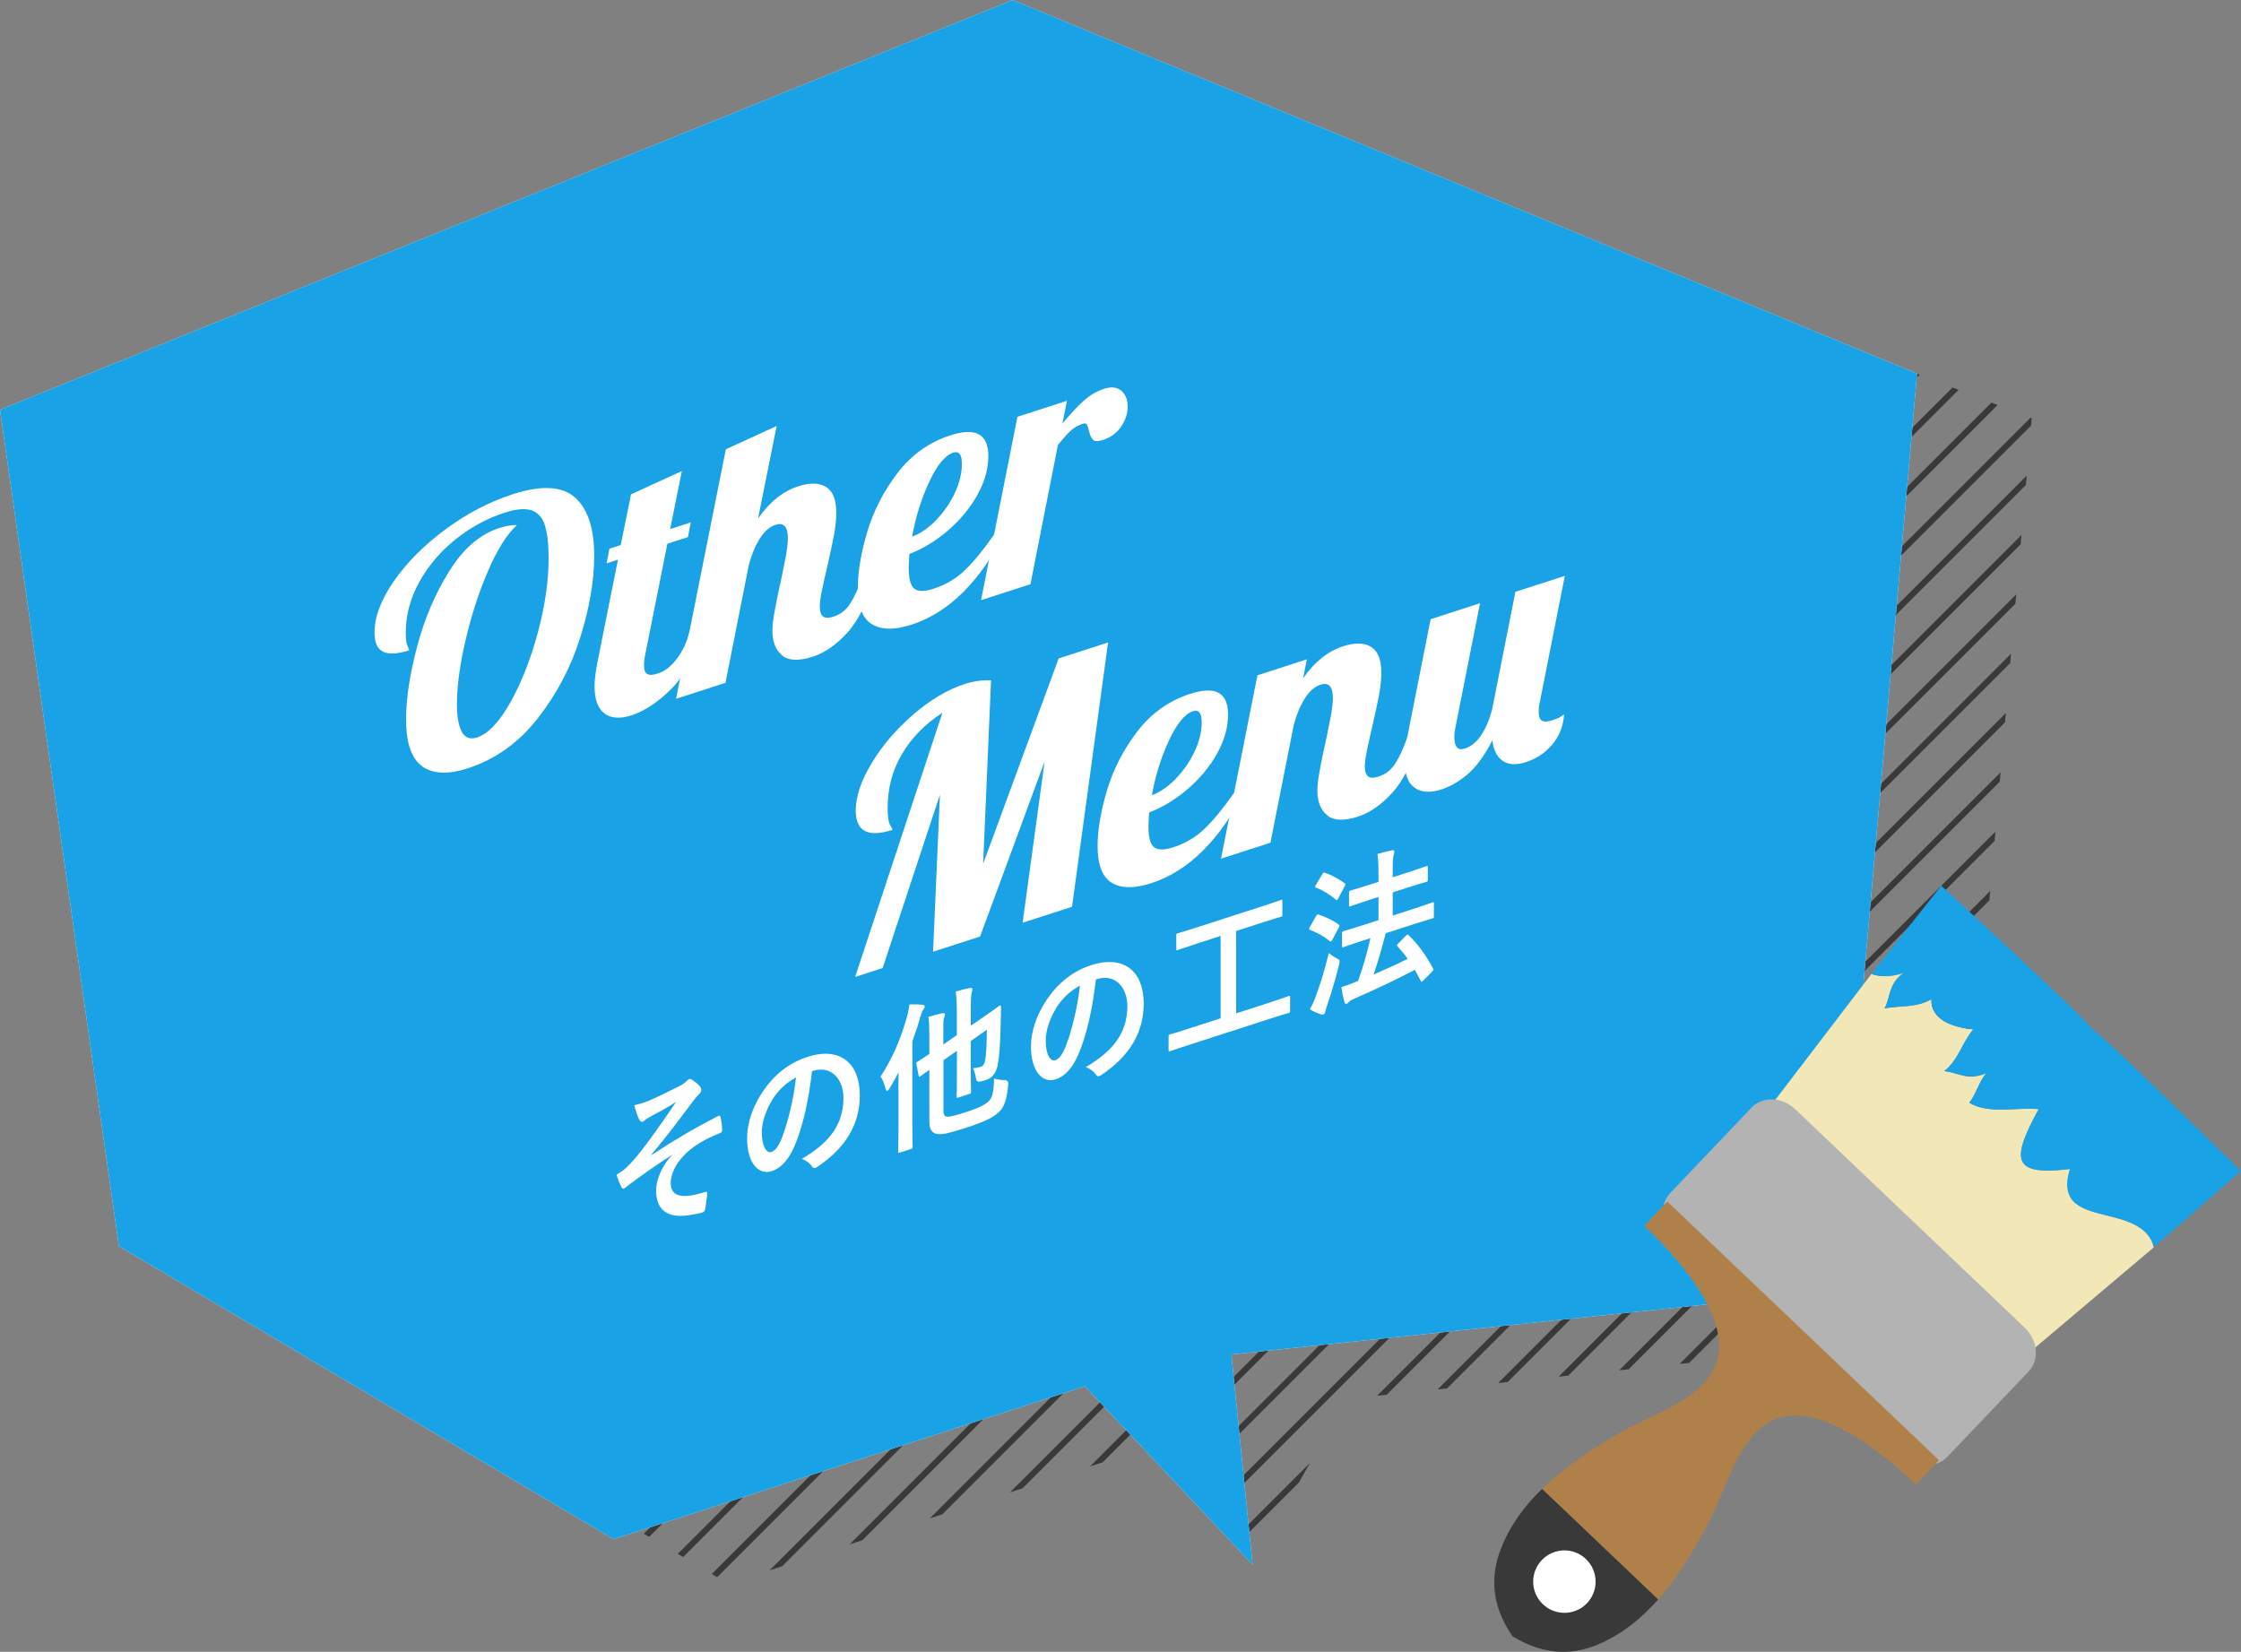 <?xml version="1.0" encoding="UTF-8"?><svg xmlns="http://www.w3.org/2000/svg" xmlns:xlink="http://www.w3.org/1999/xlink" viewBox="0 0 371.86 274.11"><rect x="0" y="0" width="371.86" height="274.11" fill="#808080" stroke="none"/><defs><style>.cls-1,.cls-2,.cls-3,.cls-4,.cls-5,.cls-6,.cls-7,.cls-8,.cls-9,.cls-10{stroke-width:0px;}.cls-1,.cls-8{fill:#1aa2e6;}.cls-2{fill:#fded35;}.cls-11{isolation:isolate;}.cls-3{opacity:.9;}.cls-3,.cls-9{fill:#fff;}.cls-4{fill:#b3b3b4;}.cls-5{fill:#393939;}.cls-6,.cls-12{fill:none;}.cls-7{fill:#f2e8b7;}.cls-12{stroke:#393939;stroke-miterlimit:10;}.cls-8{mix-blend-mode:multiply;}.cls-13{clip-path:url(#clippath);}.cls-10{fill:#b0804b;}</style><clipPath id="clippath"><polygon class="cls-6" points="323.75 221.59 337.14 69.4 187.42 11.27 19.02 75.39 38.75 214.19 120.83 262.81 199.04 237.44 207.85 259.63 223.35 232.16 323.75 221.59"/></clipPath></defs><g class="cls-11"><g id="_レイヤー_2"><g id="_レイヤー_1-2"><g class="cls-13"><line class="cls-12" x1="102.12" y1="-99.33" x2="-293.28" y2="296.07"/><line class="cls-12" x1="111.1" y1="-99.33" x2="-284.29" y2="296.07"/><line class="cls-12" x1="120.09" y1="-99.33" x2="-275.31" y2="296.07"/><line class="cls-12" x1="129.07" y1="-99.33" x2="-266.33" y2="296.07"/><line class="cls-12" x1="138.05" y1="-99.33" x2="-257.35" y2="296.07"/><line class="cls-12" x1="147.03" y1="-99.33" x2="-248.37" y2="296.07"/><line class="cls-12" x1="156.01" y1="-99.33" x2="-239.39" y2="296.07"/><line class="cls-12" x1="164.99" y1="-99.33" x2="-230.41" y2="296.07"/><line class="cls-12" x1="173.97" y1="-99.33" x2="-221.42" y2="296.07"/><line class="cls-12" x1="182.95" y1="-99.33" x2="-212.44" y2="296.07"/><line class="cls-12" x1="191.94" y1="-99.33" x2="-203.46" y2="296.07"/><line class="cls-12" x1="200.92" y1="-99.33" x2="-194.48" y2="296.07"/><line class="cls-12" x1="209.9" y1="-99.33" x2="-185.5" y2="296.07"/><line class="cls-12" x1="218.88" y1="-99.33" x2="-176.52" y2="296.07"/><line class="cls-12" x1="227.86" y1="-99.33" x2="-167.54" y2="296.07"/><line class="cls-12" x1="236.84" y1="-99.33" x2="-158.56" y2="296.07"/><line class="cls-12" x1="245.82" y1="-99.33" x2="-149.57" y2="296.07"/><line class="cls-12" x1="254.81" y1="-99.33" x2="-140.59" y2="296.07"/><line class="cls-12" x1="263.79" y1="-99.33" x2="-131.61" y2="296.07"/><line class="cls-12" x1="272.77" y1="-99.33" x2="-122.63" y2="296.07"/><line class="cls-12" x1="281.75" y1="-99.33" x2="-113.65" y2="296.07"/><line class="cls-12" x1="290.73" y1="-99.33" x2="-104.67" y2="296.07"/><line class="cls-12" x1="299.71" y1="-99.33" x2="-95.69" y2="296.07"/><line class="cls-12" x1="308.69" y1="-99.33" x2="-86.7" y2="296.07"/><line class="cls-12" x1="317.67" y1="-99.33" x2="-77.72" y2="296.07"/><line class="cls-12" x1="326.66" y1="-99.33" x2="-68.74" y2="296.07"/><line class="cls-12" x1="335.64" y1="-99.33" x2="-59.76" y2="296.07"/><line class="cls-12" x1="344.62" y1="-99.33" x2="-50.78" y2="296.07"/><line class="cls-12" x1="353.6" y1="-99.33" x2="-41.8" y2="296.07"/><line class="cls-12" x1="362.58" y1="-99.33" x2="-32.82" y2="296.07"/><line class="cls-12" x1="371.56" y1="-99.33" x2="-23.84" y2="296.07"/><line class="cls-12" x1="380.54" y1="-99.33" x2="-14.85" y2="296.07"/><line class="cls-12" x1="389.53" y1="-99.33" x2="-5.87" y2="296.07"/><line class="cls-12" x1="398.51" y1="-99.33" x2="3.11" y2="296.07"/><line class="cls-12" x1="407.49" y1="-99.33" x2="12.09" y2="296.07"/><line class="cls-12" x1="416.47" y1="-99.33" x2="21.07" y2="296.07"/><line class="cls-12" x1="425.45" y1="-99.33" x2="30.05" y2="296.07"/><line class="cls-12" x1="434.43" y1="-99.33" x2="39.03" y2="296.07"/><line class="cls-12" x1="443.41" y1="-99.33" x2="48.02" y2="296.07"/><line class="cls-12" x1="452.39" y1="-99.33" x2="57" y2="296.07"/><line class="cls-12" x1="461.38" y1="-99.33" x2="65.98" y2="296.07"/><line class="cls-12" x1="470.36" y1="-99.33" x2="74.96" y2="296.07"/><line class="cls-12" x1="479.34" y1="-99.33" x2="83.94" y2="296.07"/><line class="cls-12" x1="488.32" y1="-99.33" x2="92.92" y2="296.07"/><line class="cls-12" x1="497.3" y1="-99.33" x2="101.9" y2="296.07"/><line class="cls-12" x1="506.28" y1="-99.33" x2="110.88" y2="296.07"/><line class="cls-12" x1="515.26" y1="-99.33" x2="119.87" y2="296.07"/><line class="cls-12" x1="524.24" y1="-99.33" x2="128.85" y2="296.07"/><line class="cls-12" x1="533.23" y1="-99.33" x2="137.83" y2="296.07"/><line class="cls-12" x1="542.21" y1="-99.33" x2="146.81" y2="296.07"/><line class="cls-12" x1="551.19" y1="-99.33" x2="155.79" y2="296.07"/><line class="cls-12" x1="560.17" y1="-99.33" x2="164.77" y2="296.07"/><line class="cls-12" x1="569.15" y1="-99.33" x2="173.75" y2="296.07"/><line class="cls-12" x1="578.13" y1="-99.33" x2="182.74" y2="296.07"/><line class="cls-12" x1="587.11" y1="-99.33" x2="191.72" y2="296.07"/><line class="cls-12" x1="596.1" y1="-99.33" x2="200.7" y2="296.07"/><line class="cls-12" x1="605.08" y1="-99.33" x2="209.68" y2="296.07"/><line class="cls-12" x1="614.06" y1="-99.33" x2="218.66" y2="296.07"/><line class="cls-12" x1="623.04" y1="-99.33" x2="227.64" y2="296.07"/><line class="cls-12" x1="632.02" y1="-99.33" x2="236.62" y2="296.07"/><line class="cls-12" x1="641" y1="-99.33" x2="245.6" y2="296.07"/><line class="cls-12" x1="649.98" y1="-99.33" x2="254.59" y2="296.07"/><line class="cls-12" x1="658.96" y1="-99.33" x2="263.57" y2="296.07"/><line class="cls-12" x1="667.95" y1="-99.33" x2="272.55" y2="296.07"/><line class="cls-12" x1="676.93" y1="-99.33" x2="281.53" y2="296.07"/><line class="cls-12" x1="685.91" y1="-99.33" x2="290.51" y2="296.07"/><line class="cls-12" x1="694.89" y1="-99.33" x2="299.49" y2="296.07"/><line class="cls-12" x1="703.87" y1="-99.33" x2="308.47" y2="296.07"/><line class="cls-12" x1="712.85" y1="-99.33" x2="317.46" y2="296.07"/><line class="cls-12" x1="721.83" y1="-99.33" x2="326.44" y2="296.07"/><line class="cls-12" x1="730.82" y1="-99.33" x2="335.42" y2="296.07"/><line class="cls-12" x1="739.8" y1="-99.33" x2="344.4" y2="296.07"/><line class="cls-12" x1="748.78" y1="-99.33" x2="353.38" y2="296.07"/><line class="cls-12" x1="757.76" y1="-99.33" x2="362.36" y2="296.07"/><line class="cls-12" x1="766.74" y1="-99.33" x2="371.34" y2="296.07"/></g><polygon class="cls-3" points="304.73 214.19 318.11 62 168.04 0 0 67.99 19.73 206.79 101.81 255.41 180.02 230.04 207.85 259.63 204.33 224.76 304.73 214.19"/><polygon class="cls-8" points="304.73 214.19 318.11 62 168.04 0 0 67.99 19.73 206.79 101.81 255.41 180.02 230.04 207.85 259.63 204.33 224.76 304.73 214.19"/><path class="cls-9" d="M70.09,127.17c-1.8-1.24-2.71-3.85-2.71-7.84,0-3.38.61-7.37,1.82-11.98s2.99-8.79,5.33-12.54c2.33-3.75,5.1-6.15,8.29-7.18,1.14-.37,2.13-.54,2.96-.5-1.67,1.53-3.28,4.08-4.81,7.65-1.54,3.57-2.78,7.41-3.73,11.52-.95,4.11-1.42,7.62-1.42,10.54,0,2.05.27,3.58.8,4.58.53,1.01,1.37,1.32,2.51.96,1.86-.6,3.71-2.54,5.55-5.81,1.84-3.27,3.36-7.13,4.56-11.58,1.2-4.45,1.79-8.55,1.79-12.31,0-2.35-.2-4.18-.6-5.47-.4-1.3-1.13-2.13-2.19-2.51-1.06-.38-2.56-.25-4.5.37-2.92.95-5.64,2.42-8.15,4.43-2.51,2.01-4.51,4.36-6.01,7.07-1.5,2.71-2.25,5.52-2.25,8.45,0,1.02.09,1.75.29,2.16.19.41.28.66.28.73-1.9.61-3.33.7-4.3.25-.97-.45-1.45-1.5-1.45-3.18,0-2.62,1.07-5.47,3.22-8.56s4.99-5.94,8.54-8.57c3.55-2.63,7.28-4.57,11.19-5.84,4.75-1.53,8.18-1.35,10.31.54,2.13,1.9,3.19,5.12,3.19,9.68,0,4.06-.76,8.54-2.28,13.44-1.52,4.9-3.86,9.39-7.04,13.47-3.17,4.08-7.07,6.87-11.71,8.37-3.19,1.03-5.69.93-7.49-.31Z"/><path class="cls-9" d="M100.34,118.41c-1.12-.78-1.68-2.3-1.68-4.58,0-.95.15-2.23.46-3.85l3.42-17.11-1.88.61.46-2.43,1.88-.61,1.71-8.41,8.43-3.86-1.94,9.63,3.42-1.11-.46,2.43-3.42,1.11-3.65,18.27c-.15.62-.23,1.25-.23,1.9,0,.76.18,1.24.54,1.45.36.21.96.17,1.8-.1,1.1-.36,2.13-1.15,3.08-2.39.95-1.24,1.63-2.66,2.05-4.28l2.39-.77c-1.4,4.56-3.21,7.92-5.41,10.09-2.2,2.17-4.39,3.61-6.55,4.31-1.82.59-3.3.5-4.42-.28Z"/><path class="cls-9" d="M129.79,108.75c-1.08-.88-1.62-2.24-1.62-4.06,0-.8.09-1.73.29-2.8.19-1.07.39-2.11.6-3.13.21-1.02.35-1.67.43-1.96.3-1.43.59-2.83.85-4.21.26-1.38.4-2.46.4-3.26,0-1.94-.68-2.68-2.05-2.24-.99.32-1.86,1.09-2.62,2.3s-1.37,2.67-1.82,4.38l-3.87,19.54-8.2,2.65,8.26-41.4,8.43-3.87-3.08,15.35c1.9-2.74,4.12-4.52,6.66-5.34,1.94-.63,3.48-.59,4.61.1,1.14.7,1.71,2.12,1.71,4.29,0,1.1-.13,2.37-.4,3.8-.27,1.44-.65,3.2-1.14,5.3-.31,1.28-.58,2.51-.83,3.71-.25,1.2-.37,2.12-.37,2.77,0,.76.17,1.29.51,1.6.34.31.93.33,1.77.06,1.14-.37,2.05-1.07,2.73-2.11.68-1.04,1.37-2.52,2.05-4.45l2.39-.77c-1.41,4.63-3.03,7.96-4.87,9.98-1.84,2.02-3.75,3.35-5.73,3.99-2.32.75-4.02.68-5.1-.2Z"/><path class="cls-9" d="M144.68,103.59c-1.56-.96-2.33-2.99-2.33-6.11,0-2.62.51-5.67,1.54-9.16,1.03-3.48,2.7-6.75,5.01-9.79,2.32-3.04,5.26-5.15,8.83-6.3,4.18-1.35,6.27-.2,6.27,3.44,0,2.13-.61,4.28-1.82,6.46-1.22,2.18-2.83,4.13-4.84,5.87-2.01,1.73-4.16,3.04-6.44,3.93-.08,1.17-.11,1.94-.11,2.32,0,1.86.32,3.02.97,3.47.64.46,1.69.45,3.13-.02,2.05-.66,3.81-1.71,5.27-3.13s3.07-3.38,4.81-5.88l1.94-.63c-4.21,8.39-9.44,13.59-15.66,15.6-2.81.91-4.99.88-6.55-.08ZM155.36,86.27c1.27-1.32,2.3-2.81,3.08-4.47.78-1.66,1.17-3.26,1.17-4.82s-.48-2.18-1.42-1.87c-1.37.44-2.71,2.07-4.02,4.89-1.31,2.82-2.25,5.84-2.82,9.06,1.4-.53,2.74-1.46,4.02-2.78Z"/><path class="cls-9" d="M168.84,69.16l8.2-2.65-.74,3.77c1.29-1.56,2.46-2.81,3.5-3.75,1.04-.94,2.17-1.61,3.39-2.01,1.21-.39,2.17-.28,2.88.32.7.61,1.05,1.5,1.05,2.68,0,1.1-.36,2.19-1.08,3.26-.72,1.07-1.73,1.81-3.02,2.23-.84.27-1.4.25-1.68-.06-.28-.31-.5-.81-.66-1.53-.11-.46-.23-.78-.34-.97-.11-.19-.32-.24-.63-.14-.8.26-1.47.64-2.02,1.14-.55.5-1.26,1.29-2.14,2.37l-4.56,23.12-8.2,2.65,6.04-30.43Z"/><path class="cls-9" d="M156.34,118.3c-2.89,1.88-5.12,4.17-6.69,6.86-1.58,2.69-2.36,5.65-2.36,8.88,0,1.44.13,2.39.4,2.83.27.45.4.73.4.84-4.06,1.31-6.09.24-6.09-3.21,0-2.35.9-5.01,2.71-7.97,1.8-2.96,4.12-5.64,6.95-8.06,2.83-2.41,5.65-4.08,8.46-4.98,1.4-.45,2.85-.66,4.33-.6l-1.31,30.44,12.53-34.07,8.2-2.65-5.98,43.86-8.2,2.65,3.65-26.75-10.71,29.04-7.8,2.52,1.14-26.06-9.51,28.77-4.56,1.47,14.47-43.81Z"/><path class="cls-9" d="M184.47,146.49c-1.56-.96-2.34-2.99-2.34-6.11,0-2.62.51-5.67,1.54-9.16,1.03-3.48,2.7-6.75,5.01-9.79,2.32-3.04,5.26-5.15,8.83-6.3,4.18-1.35,6.27-.2,6.27,3.44,0,2.13-.61,4.28-1.82,6.46-1.21,2.18-2.83,4.13-4.84,5.87-2.01,1.73-4.16,3.04-6.44,3.93-.08,1.16-.11,1.94-.11,2.32,0,1.86.32,3.02.97,3.47.64.46,1.69.45,3.13-.02,2.05-.66,3.81-1.7,5.27-3.13,1.46-1.42,3.07-3.38,4.81-5.88l1.94-.63c-4.22,8.39-9.44,13.59-15.67,15.6-2.81.91-4.99.88-6.55-.08ZM195.15,129.17c1.27-1.32,2.3-2.81,3.08-4.47.78-1.66,1.17-3.26,1.17-4.82s-.48-2.18-1.42-1.87c-1.37.44-2.71,2.07-4.02,4.89-1.31,2.82-2.25,5.84-2.82,9.06,1.4-.53,2.74-1.46,4.02-2.78Z"/><path class="cls-9" d="M220.22,135.28c-1.08-.88-1.62-2.24-1.62-4.06,0-.8.09-1.73.29-2.8.19-1.07.39-2.11.6-3.13.21-1.02.35-1.67.43-1.96.3-1.43.59-2.83.85-4.21.27-1.38.4-2.46.4-3.26,0-1.94-.68-2.68-2.05-2.24-.99.32-1.86,1.09-2.62,2.3s-1.37,2.67-1.82,4.38l-3.87,19.54-8.2,2.65,6.04-30.43,8.2-2.65-.63,3.17c1.9-2.74,4.12-4.52,6.66-5.34,1.94-.63,3.48-.59,4.62.1,1.14.7,1.71,2.12,1.71,4.29,0,1.1-.13,2.37-.4,3.8-.27,1.44-.65,3.2-1.14,5.3-.3,1.28-.58,2.51-.83,3.71-.25,1.2-.37,2.12-.37,2.77,0,.76.17,1.29.51,1.6.34.31.93.33,1.77.06,1.14-.37,2.05-1.07,2.74-2.11.68-1.04,1.37-2.52,2.05-4.45l2.39-.77c-1.41,4.63-3.03,7.96-4.87,9.98-1.84,2.02-3.75,3.35-5.72,3.99-2.32.75-4.02.68-5.1-.2Z"/><path class="cls-9" d="M234.74,130.72c-1.12-.78-1.68-2.3-1.68-4.58,0-.95.15-2.23.46-3.85l3.87-19.54,8.2-2.65-4.1,20.69c-.11.49-.17.99-.17,1.48,0,1.67.57,2.32,1.71,1.96,1.06-.34,1.97-1.08,2.74-2.22.76-1.14,1.37-2.56,1.82-4.26l3.87-19.54,8.2-2.65-4.1,20.69c-.15.62-.23,1.25-.23,1.9,0,.76.18,1.24.54,1.45.36.21.96.17,1.79-.1.61-.2,1.05-.39,1.34-.58.28-.19.46-.31.54-.37-.15,1.99-.82,3.66-1.99,5.03-1.18,1.37-2.62,2.33-4.33,2.88-1.59.52-2.88.46-3.84-.18-.97-.64-1.55-1.78-1.74-3.43-1.29,2.51-2.65,4.37-4.07,5.59-1.42,1.22-2.9,2.08-4.41,2.57-1.82.59-3.3.5-4.42-.28Z"/><path class="cls-9" d="M111.68,191.55c-3.4,2.13-5.57,3.78-7.51,5.2-.16.13-.5.45-.66.5-.11.04-.34-.07-.46-.38-.23-.46-.48-1.11-.75-1.92.5-.32.71-.47,1.19-.81.43-.35,1.19-1.07,2.19-2.27,1.96-2.4,4.11-5.47,6.51-9.02-1.39.9-2.63,1.56-4.07,2.34-.34.19-.53.27-.87.49-.21.15-.43.41-.64.47s-.39-.11-.55-.4c-.21-.36-.52-1.26-.82-2.35.75-.16,1.51-.38,2.26-.68,1.53-.63,3.2-1.48,5.21-2.48.62-.3.89-.53,1.21-.84.16-.18.3-.28.43-.33.21-.07.34.02.62.2.34.21.78.57,1.12.96.18.21.27.41.27.65,0,.26-.14.49-.41.74-.34.35-.64.68-.94,1.09-2.38,3.2-4.32,5.78-6.92,8.89l.05.06c3.77-2.49,6.9-4.34,11.01-6.46.3-.15.39,0,.43.28.09.37.21,1.1.25,2.06.02.26-.11.38-.37.49-1.69.68-2.85,1.24-4.25,2.22-2.65,1.91-3.91,4.19-3.91,6.09,0,2.53,2.4,2.52,5.71,1.45.23-.07.37.01.34.36-.05.67-.23,1.82-.3,2.31-.05.44-.18.64-.5.74-.43.14-.96.23-1.51.33-4.29.89-6.17-.78-6.17-3.97,0-1.69.91-4.18,2.79-6v-.05Z"/><path class="cls-9" d="M134.74,177.76c-.53,4.66-1.49,9.09-2.85,12.3-.98,2.3-2.17,3.74-3.88,4.29-2.01.65-4.04-1.17-4.04-5.48,0-2.53.94-5.27,2.58-7.7,1.92-2.84,4.34-4.78,7.42-5.78,5.48-1.77,8.7,1.09,8.7,6.35,0,4.91-2.4,8.77-7.03,11.88-.48.31-.69.28-.98-.16-.25-.37-.73-.82-1.6-1.15,3.86-2.3,6.9-5.13,6.9-10.12,0-3.14-2.06-5.46-5.12-4.47l-.09.03ZM128.19,182.44c-1.1,1.78-1.78,3.77-1.78,5.46,0,2.43.84,3.5,1.55,3.27.59-.19,1.1-.7,1.71-2.16,1-2.46,2.03-6.6,2.42-10.23-1.6.89-2.88,2.04-3.91,3.66Z"/><path class="cls-9" d="M149.08,181.1c0-.92,0-2.03.02-3.15-.46.89-.94,1.75-1.44,2.58-.18.3-.32.45-.41.48-.14.04-.23-.06-.3-.35-.21-.8-.5-1.61-.84-2,2.01-3.1,3.4-6.35,4.38-9.92.21-.67.32-1.34.41-2.06.75,0,1.51-.04,2.17.06.25.02.37.09.37.28s-.09.32-.25.56c-.16.21-.27.46-.5,1.24-.37,1.33-.82,2.67-1.3,3.98v13.52c0,2.56.05,3.84.05,4,0,.24-.02.27-.25.34l-1.9.61c-.23.07-.25.05-.25-.18,0-.18.05-1.47.05-4.03v-5.97ZM156.55,184.25c0,.82.23,1.06.71,1.06s1.35-.22,3.13-.8c2.24-.72,3.31-1.33,3.81-1.92.43-.48.71-1.44.75-3.62.52.17,1.09.25,1.8.26q.59.02.55.69c-.16,2.03-.53,3.47-1.26,4.31-.98,1.11-2.51,1.87-5.89,2.96-2.67.86-3.81,1.13-4.59.98-.78-.09-1.35-.54-1.35-2.18v-8.45l-1.46,1.03c-.23.15-.27.14-.32-.11l-.36-1.86c-.05-.25-.05-.28.18-.43.18-.11.73-.45,1.96-1.27v-3.17c0-1.35-.05-2.23-.14-2.99.75-.24,1.6-.46,2.31-.61.3-.04.43.04.43.18,0,.19-.05.31-.14.55-.11.3-.14.6-.14,1.5v2.96l2.24-1.54v-3.56c0-1.74-.05-2.73-.18-3.69.89-.26,1.6-.44,2.4-.59.23-.05.37.04.37.17,0,.21-.05.36-.11.59-.11.35-.16,1.03-.16,2.98v2.53l1.8-1.24c2.15-1.46,2.79-1.98,2.95-2.09s.27.02.27.2l-.05,2.42c-.09,4.04-.25,5.94-.5,7.21-.32,1.48-.96,2.18-1.99,2.52-.34.11-.64.18-1.05.26q-.48.1-.59-.65c-.09-.58-.27-1.2-.46-1.57.59-.06.91-.14,1.28-.25.39-.12.64-.47.75-1.25.18-1.33.23-2.48.25-4.89l-2.67,1.87v4.43c0,2.56.05,3.81.05,3.97,0,.26-.02.3-.25.37l-1.87.61c-.25.08-.27.06-.27-.2,0-.16.05-1.44.05-4v-3.56l-2.24,1.57v8.32Z"/><path class="cls-9" d="M181.85,162.53c-.53,4.66-1.49,9.08-2.85,12.3-.98,2.3-2.17,3.74-3.88,4.29-2.01.65-4.04-1.17-4.04-5.48,0-2.53.94-5.27,2.58-7.7,1.92-2.84,4.34-4.78,7.42-5.78,5.48-1.77,8.7,1.09,8.7,6.35,0,4.91-2.4,8.77-7.03,11.88-.48.31-.69.27-.98-.16-.25-.37-.73-.82-1.6-1.15,3.86-2.3,6.9-5.13,6.9-10.12,0-3.14-2.06-5.46-5.12-4.47l-.09.03ZM175.3,167.21c-1.1,1.78-1.78,3.77-1.78,5.46,0,2.43.84,3.5,1.55,3.27.59-.19,1.1-.7,1.71-2.16,1-2.46,2.03-6.6,2.42-10.23-1.6.89-2.88,2.04-3.91,3.66Z"/><path class="cls-9" d="M197.04,173.46c-2.03.66-2.74.94-2.88.98-.23.07-.25.05-.25-.21v-2.22c0-.26.02-.3.25-.37.14-.04.85-.22,2.88-.88l5.5-1.78v-13.67l-4.02,1.3c-2.21.72-2.95,1-3.08,1.05-.23.07-.25.06-.25-.21v-2.22c0-.26.02-.3.25-.37.14-.04.87-.23,3.08-.94l10.96-3.54c2.19-.71,2.92-1,3.06-1.04.23-.07.25-.05.25.21v2.22c0,.26-.02.3-.25.37-.14.04-.87.23-3.06.94l-4.36,1.41v13.67l5.82-1.88c2.03-.66,2.74-.94,2.88-.98.23-.07.25-.06.25.21v2.22c0,.26-.02.3-.25.37-.14.04-.84.22-2.88.88l-13.91,4.5Z"/><path class="cls-9" d="M218.37,152.05c.16-.29.25-.35.46-.28,1.12.4,2.28.9,3.31,1.65.09.05.11.12.11.2s-.02.17-.11.33l-1.03,1.94c-.11.22-.18.32-.25.35-.07.02-.11-.02-.21-.07-.98-.82-2.17-1.46-3.29-1.87-.09-.05-.14-.09-.14-.17s.05-.17.14-.33l1-1.75ZM218.39,165.18c.73-1.98,1.44-4.27,2.1-7.04.32.27.82.63,1.32.89.37.17.48.27.48.5,0,.13-.05.33-.11.64-.57,2.3-1.26,4.58-1.94,6.59-.16.47-.3.89-.34,1.14-.05.23-.14.39-.27.43-.11.04-.23.05-.41,0-.57-.19-1.19-.43-1.87-.85.48-.87.73-1.42,1.05-2.32ZM219.4,145.09c.18-.32.25-.35.43-.27,1.1.36,2.26,1.01,3.29,1.74.16.11.18.18-.02.56l-1.03,1.94c-.16.32-.21.36-.41.24-.94-.83-2.26-1.64-3.29-2-.21-.07-.21-.12,0-.48l1.03-1.73ZM226.11,156.09c-2.24.72-3.04,1.03-3.17,1.08-.23.07-.25.05-.25-.23v-2.06c0-.26.02-.3.25-.37.14-.04.94-.25,3.17-.97l2.63-.85v-3.85l-1.58.51c-2.19.71-2.95,1-3.06,1.04-.23.07-.25.05-.25-.21v-2.03c0-.26.02-.3.25-.37.11-.04.87-.23,3.06-.94l1.58-.51v-1.16c0-1.58-.05-2.44-.16-3.46.87-.25,1.67-.46,2.42-.62.23-.05.37.04.37.2,0,.19-.05.33-.11.57-.11.35-.16.98-.16,2.48v1.24l2.49-.8c2.19-.71,2.95-1.01,3.08-1.05.23-.07.25-.05.25.21v2.03c0,.26-.02.3-.25.37-.14.04-.89.24-3.08.94l-2.49.8v3.85l3.43-1.11c2.24-.72,3.04-1.03,3.17-1.08.21-.07.23-.05.23.22v2.06c0,.29-.02.32-.23.39-.14.04-.94.25-3.17.97l-4.59,1.48c-.62,2.44-1.3,4.75-2.01,6.85,2.01-.86,3.81-1.68,5.66-2.6-.52-.73-1.1-1.41-1.67-2.05-.16-.19-.14-.27.14-.54l1.23-1.24c.23-.23.3-.23.46-.09,1.58,1.55,2.9,3.37,4.04,5.5.11.23.11.25-.16.55l-1.42,1.43c-.14.15-.23.23-.3.25s-.11-.04-.16-.16c-.32-.61-.64-1.22-.98-1.82-3.38,1.75-6.37,3.17-10.07,4.79-.48.23-.71.36-.84.51-.14.15-.25.27-.41.32-.18.06-.3-.06-.37-.3-.21-.78-.37-1.54-.5-2.45.98-.32,1.69-.57,2.4-.88.11-.04.25-.08.37-.14.78-2.2,1.48-4.52,2.05-7.11l-1.28.41Z"/><path class="cls-2" d="M323.6,170.34l-.53.44c-.07.18-.1.34-.15.51l.26-.19.42-.75h0Z"/><polygon class="cls-2" points="313.8 184.04 313.9 183.91 313.94 183.79 313.23 184.23 313.8 184.04 313.8 184.04"/><path class="cls-7" d="M343.48,193.99c-9.4,1.11-9.96-1.23-5.18-9.94-3.99-.33-8.25.89-11.52-1.05,1.16-1.46,1.6-3.54,2.83-4.91-3.14,1.28-4.5-.05-6.99-.35,2.33-1.74,3.07-4.96,4.84-6.93-3.41-.3-7.07-1.53-6.98-4.99-2.35,1.43-5.41,1.05-7.76,1.51,1.08-1.94.57-3.97,3.13-5.87-1.97.66-3.85.69-5.32.17l-17.89,23.42,21.32,20.3,21.33,20.31,22.11-18.68c-.08-.37-.18-.74-.38-1.13-3.27-6.31-16.54-1.98-13.52-11.86h0Z"/><path class="cls-1" d="M346.98,170.65c.42-.44-24.86-23.67-24.86-23.67l-11.6,14.64c1.47.52,3.36.49,5.32-.17-2.56,1.9-2.05,3.93-3.13,5.87,2.35-.46,5.41-.08,7.76-1.51-.09,3.45,3.57,4.69,6.98,4.99-1.77,1.97-2.51,5.19-4.84,6.93,2.49.3,3.85,1.64,6.99.35-1.22,1.37-1.66,3.45-2.83,4.91,3.27,1.94,7.53.72,11.52,1.05-4.78,8.71-4.21,11.06,5.18,9.94-3.02,9.88,10.26,5.55,13.52,11.86.2.39.31.76.38,1.13l14.47-12.64s-24.46-24.12-24.88-23.69h0Z"/><path class="cls-4" d="M336.62,227.58c1.83-1.92,1.55-5.17-.63-7.25l-38.08-36.25c-2.17-2.07-5.44-2.2-7.27-.28l-13.49,14.17c-1.83,1.92-1.54,5.18.63,7.25l38.08,36.25c2.19,2.08,5.45,2.19,7.27.28l13.49-14.17h0Z"/><path class="cls-10" d="M283.93,251.82c3.94-7.63,6.35-22.55,21.6-14.74,4.32,2.21,8.67,5.72,12.39,9.25l3.83-4.02-45.08-42.92-3.83,4.02c3.71,3.53,7.41,7.7,9.85,11.92,8.54,14.83-6.24,17.97-13.67,22.29-4.61,2.68-9.3,5.69-13.15,9.45l19.27,18.35c3.56-4.03,6.34-8.87,8.79-13.6h0Z"/><path class="cls-5" d="M249.01,257.11c-1.49,3.89-1.88,8.83,1.95,14.4,5.76,3.56,10.68,2.93,14.5,1.25,3.85-1.68,6.98-4.29,9.69-7.34l-19.27-18.35c-2.93,2.84-5.37,6.11-6.86,10.04h0Z"/><path class="cls-9" d="M263.35,266.03c-1.97,2.07-5.27,2.15-7.34.17s-2.14-5.25-.17-7.32c1.97-2.07,5.25-2.15,7.31-.18,2.07,1.97,2.17,5.26.19,7.33h0Z"/></g></g></g></svg>